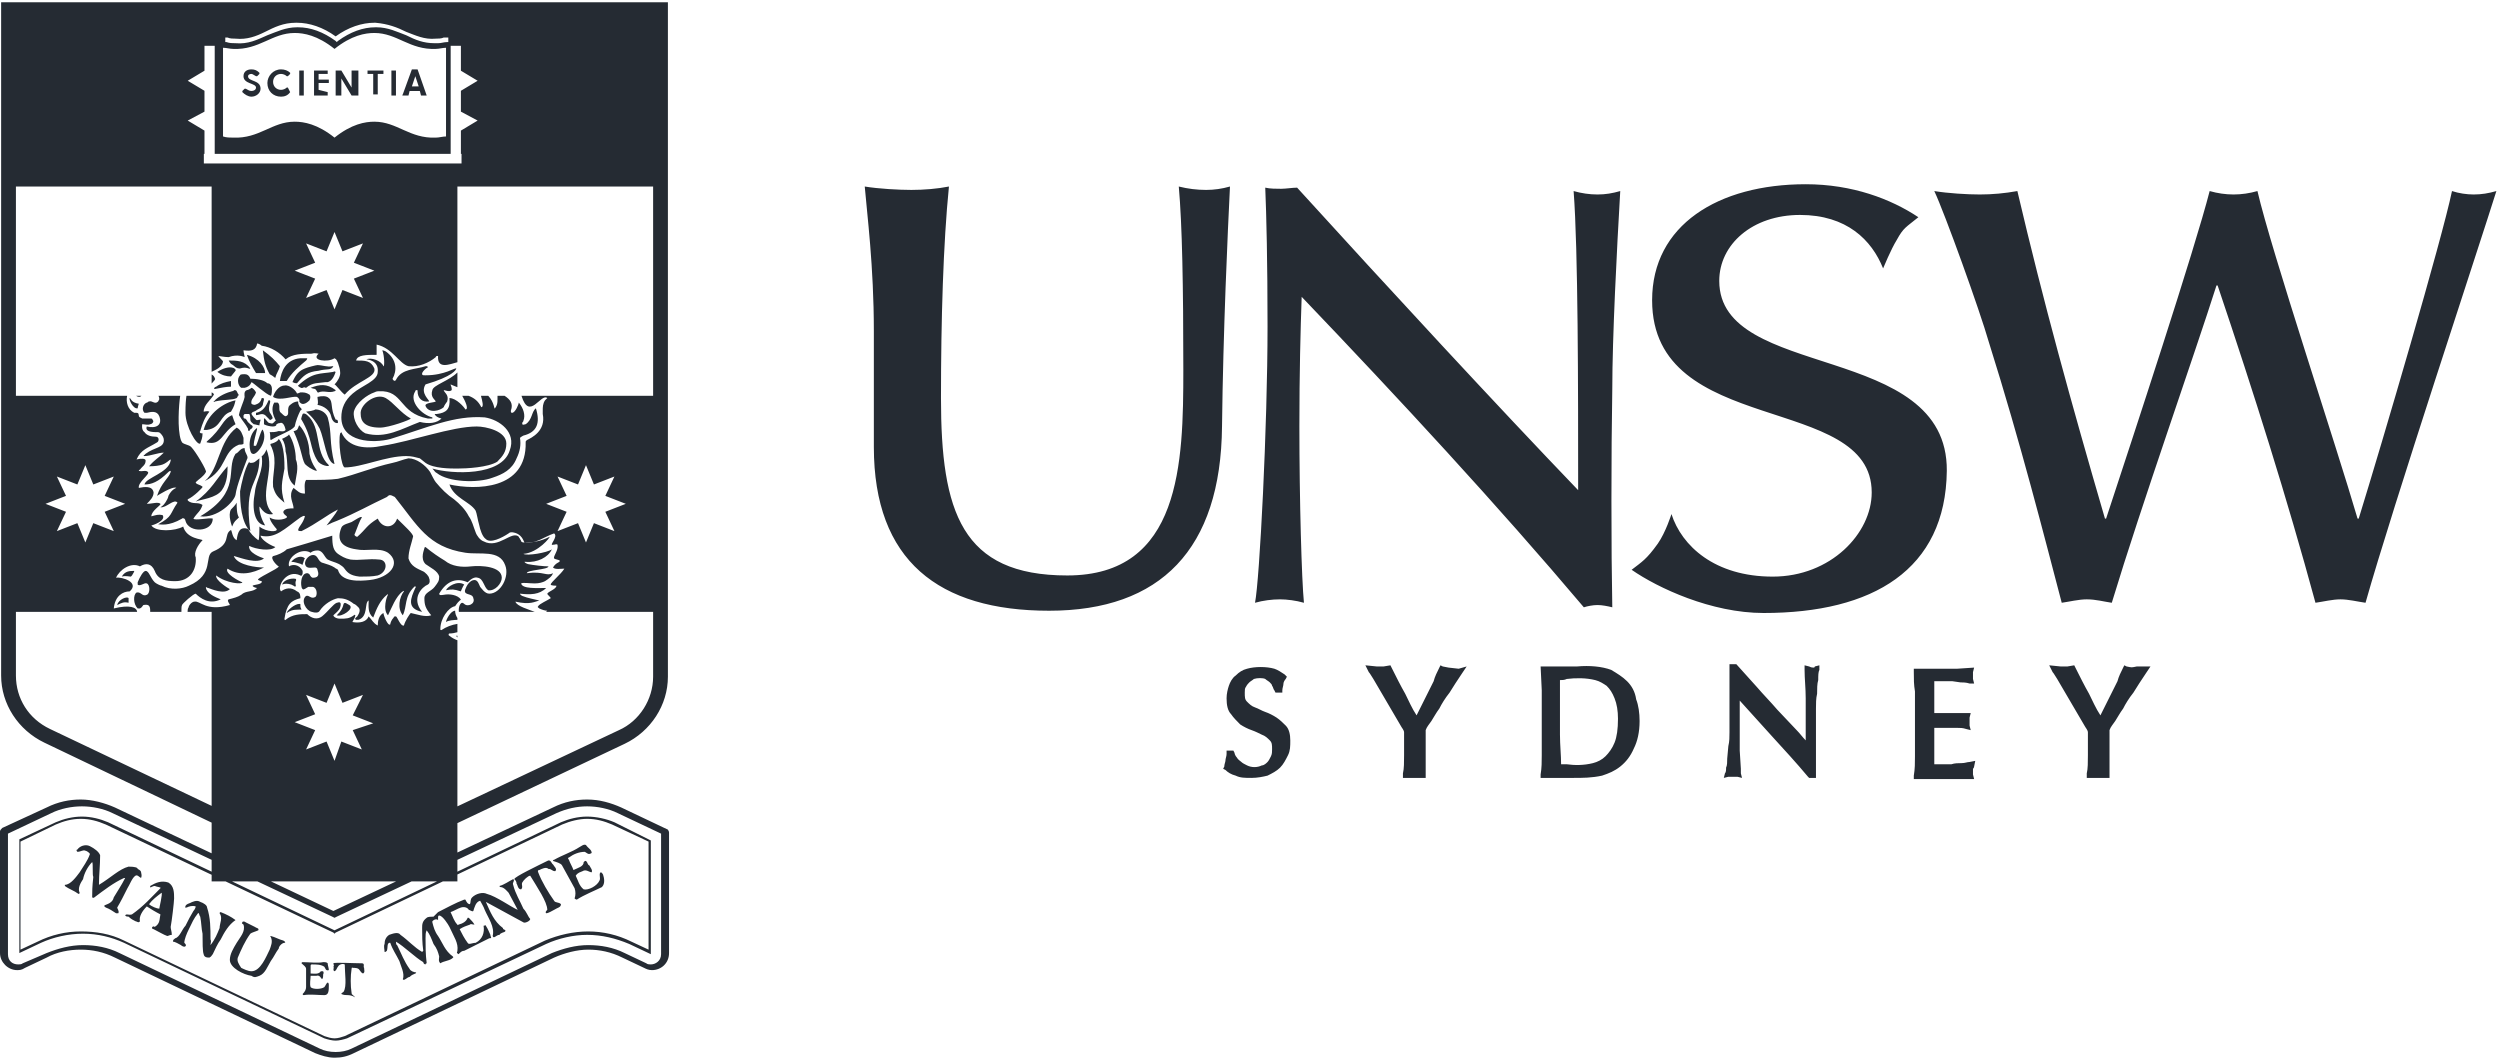 <?xml version="1.0" encoding="UTF-8"?>
<svg width="130px" height="55px" viewBox="0 0 130 55" version="1.1" xmlns="http://www.w3.org/2000/svg" xmlns:xlink="http://www.w3.org/1999/xlink">
	<g stroke="none" stroke-width="1" fill="none" fill-rule="evenodd">
		<g class="brand-logo-fill" transform="translate(-885, -1930)" fill="#252B33">
			<g transform="translate(382, 1400)">
				<g transform="translate(503, 530.118)">
					<path d="M23.785,45.209 L29.169,42.64 C29.583,42.462 30.057,42.344 30.53,42.344 C31.003,42.344 31.536,42.462 31.95,42.64 L33.843,43.586 L33.843,49.5 L32.719,48.968 C32.009,48.672 31.299,48.495 30.53,48.495 C29.82,48.495 29.051,48.672 28.4,48.968 L18.046,53.876 C17.868,53.935 17.632,53.995 17.454,53.995 C17.277,53.995 17.04,53.935 16.863,53.876 L6.449,48.909 C5.798,48.613 5.088,48.435 4.319,48.435 C3.55,48.435 2.781,48.613 2.13,48.909 L1.006,49.441 L1.006,43.527 L2.899,42.64 C3.313,42.462 3.787,42.344 4.26,42.344 C4.733,42.344 5.207,42.462 5.621,42.64 L11.005,45.209 L11.005,44.593 L5.857,42.167 C5.384,41.93 4.793,41.812 4.26,41.812 C3.728,41.812 3.136,41.93 2.663,42.167 L0.414,43.231 L0.414,49.5 C0.414,49.855 0.651,50.032 0.947,50.032 C1.006,50.032 1.124,50.032 1.183,49.973 L2.426,49.441 C3.018,49.204 3.668,49.027 4.319,49.027 C4.97,49.027 5.621,49.145 6.213,49.441 L16.626,54.409 C16.863,54.527 17.158,54.586 17.454,54.586 C17.75,54.586 18.046,54.527 18.282,54.409 L28.696,49.441 C29.288,49.204 29.938,49.027 30.589,49.027 C31.24,49.027 31.891,49.145 32.483,49.441 L33.607,49.973 C33.666,50.032 33.784,50.032 33.843,50.032 C34.08,50.032 34.376,49.855 34.376,49.5 L34.376,43.231 L32.127,42.167 C31.654,41.93 31.062,41.812 30.53,41.812 C29.997,41.812 29.465,41.93 28.933,42.167 L23.785,44.593 L23.785,45.209 Z M23.785,45.355 L23.785,45.715 L23.031,45.715 L17.454,48.376 L17.395,48.435 L17.336,48.376 L11.731,45.715 L11.005,45.715 L11.005,45.371 L5.503,42.758 C5.088,42.581 4.674,42.462 4.201,42.462 C3.728,42.462 3.313,42.581 2.899,42.758 L1.065,43.645 L1.065,49.263 L1.952,48.849 C2.663,48.495 3.432,48.317 4.201,48.317 C4.97,48.317 5.739,48.435 6.449,48.79 L16.863,53.758 C17.04,53.817 17.218,53.876 17.395,53.876 C17.573,53.876 17.75,53.817 17.927,53.758 L28.341,48.79 C29.051,48.495 29.82,48.317 30.589,48.317 C31.358,48.317 32.127,48.495 32.837,48.849 L33.725,49.263 L33.725,43.645 L31.832,42.758 C31.418,42.581 31.003,42.462 30.53,42.462 C30.116,42.462 29.642,42.581 29.228,42.758 L23.785,45.355 Z M22.724,45.715 L21.403,45.715 L17.513,47.548 L17.395,47.608 L17.277,47.548 L13.387,45.715 L12.066,45.715 L17.395,48.258 L22.724,45.715 Z M23.785,44.213 L28.755,41.871 C29.347,41.575 29.938,41.457 30.53,41.457 C31.181,41.457 31.773,41.634 32.305,41.871 L34.672,42.995 C34.731,42.995 34.79,43.113 34.79,43.172 L34.79,49.441 C34.79,49.973 34.376,50.328 33.903,50.328 C33.725,50.328 33.607,50.269 33.488,50.21 L32.364,49.677 C31.773,49.382 31.181,49.263 30.589,49.263 C29.997,49.263 29.347,49.441 28.814,49.677 L18.401,54.645 C18.046,54.823 17.75,54.882 17.395,54.882 C17.04,54.882 16.685,54.763 16.389,54.645 L5.976,49.677 C5.384,49.382 4.793,49.263 4.201,49.263 C3.609,49.263 2.958,49.382 2.426,49.677 L1.302,50.21 C1.124,50.328 1.006,50.328 0.887,50.328 C0.414,50.328 -2.06057393e-13,49.914 -2.06057393e-13,49.441 L-2.06057393e-13,43.113 C-2.06057393e-13,43.054 0.059,42.995 0.118,42.935 L2.426,41.871 C3.018,41.575 3.609,41.457 4.201,41.457 C4.793,41.457 5.443,41.634 5.976,41.871 L11.005,44.254 L11.005,42.659 L2.308,38.5 C0.947,37.849 0.059,36.489 0.059,35.011 L0.059,-7.78044296e-13 L34.731,-7.78044296e-13 L34.731,35.07 C34.731,36.548 33.843,37.909 32.483,38.559 L23.785,42.684 L23.785,44.213 Z M20.598,45.715 L17.395,45.715 L14.09,45.715 L17.336,47.253 L20.598,45.715 Z M6.611,20.462 C6.542,20.778 6.634,21.176 6.982,21.349 C6.982,21.349 7.1,21.349 7.1,21.349 C7.277,21.349 7.159,21.527 7.277,21.586 C7.277,21.586 7.396,21.645 7.396,21.645 C7.514,21.645 7.692,21.645 7.81,21.645 C7.869,21.645 7.928,21.645 7.928,21.704 C7.987,21.763 7.987,21.823 7.928,21.882 C7.928,21.882 7.869,21.941 7.81,21.941 C7.692,22 7.514,21.941 7.396,21.941 C7.396,21.941 7.337,22.237 7.514,22.355 C7.633,22.532 7.869,22.591 8.106,22.591 C8.283,22.591 8.283,22.828 8.165,22.887 C7.692,23.183 7.337,23.242 7.1,23.774 C7.337,23.715 7.573,23.715 7.573,23.833 C7.573,24.07 7.396,24.129 7.277,24.306 C7.277,24.306 7.218,24.306 7.218,24.366 C7.396,24.425 7.573,24.306 7.692,24.425 C7.81,24.543 7.159,24.957 7.218,25.253 C7.514,25.194 7.928,25.134 7.987,25.489 C7.987,25.726 7.81,25.903 7.633,26.081 C7.928,26.081 8.224,25.962 8.342,26.081 C8.402,26.14 7.869,26.435 7.869,26.731 C8.106,26.672 8.224,26.613 8.461,26.672 C8.638,26.968 7.928,27.204 7.869,27.204 C8.106,27.559 9.112,27.5 9.526,27.263 C9.703,27.914 10.532,27.914 10.532,27.973 C10.295,28.21 10.058,28.624 10.177,28.86 C10.236,29.511 9.881,30.102 9.112,30.102 C8.638,30.102 8.224,30.043 8.047,29.57 C7.869,29.156 7.573,29.156 7.277,29.333 C6.804,29.097 6.213,29.511 6.035,29.925 C6.331,29.866 7.277,30.161 6.745,30.634 C6.39,30.634 5.976,30.871 5.917,31.522 C6.745,31.315 7.115,31.462 7.13,31.699 L0.828,31.699 L0.828,35.011 C0.828,36.194 1.479,37.258 2.603,37.79 L11.005,41.788 L11.005,31.699 L9.754,31.699 C9.76,31.659 9.762,31.619 9.762,31.581 C9.762,31.522 9.822,31.462 9.822,31.403 C9.881,31.285 9.999,31.167 10.117,31.167 C10.413,31.108 10.709,31.699 11.952,31.344 C11.952,31.285 11.774,31.108 11.893,31.048 C12.129,30.989 12.366,30.93 12.543,30.812 C12.78,30.575 13.135,30.694 13.372,30.457 C13.312,30.457 13.135,30.398 13.135,30.339 C13.194,30.28 13.668,30.28 13.608,30.102 C13.608,30.102 13.549,30.102 13.431,30.043 C13.253,29.984 14.496,29.452 14.496,29.333 C14.437,29.333 14.023,28.919 14.2,28.801 C14.437,28.742 14.732,28.624 14.91,28.446 C15.147,28.387 16.685,27.914 17.277,27.737 C17.277,28.269 17.336,28.505 17.573,28.683 C17.75,28.801 17.927,28.919 18.223,28.978 C18.697,29.038 19.17,28.919 19.703,28.978 C20.176,28.978 20.176,29.629 19.643,29.806 C19.348,29.866 19.052,29.866 18.697,29.866 C18.164,29.806 18.046,29.629 17.868,29.392 C17.809,29.333 17.809,29.333 17.632,29.215 C17.395,29.097 17.277,29.097 17.04,28.978 C16.863,28.86 16.803,28.505 16.508,28.505 C16.33,28.505 16.212,28.565 16.152,28.624 C15.679,28.328 14.91,28.86 15.028,29.333 C15.206,29.215 15.561,29.215 15.738,29.57 C15.738,29.57 15.738,29.629 15.738,29.688 C15.738,29.747 15.679,29.866 15.62,29.806 C14.91,29.452 14.377,30.398 14.614,30.634 C14.851,30.457 15.147,30.398 15.443,30.634 C15.62,30.694 15.62,30.871 15.62,30.989 C15.147,31.108 14.91,31.285 14.792,32.054 C14.792,32.172 14.851,32.113 14.851,32.113 C15.206,31.817 15.62,31.817 15.975,31.817 C16.212,32.054 16.508,32.113 16.744,31.935 C17.04,31.699 17.336,31.285 17.513,31.226 C17.573,31.226 17.632,31.167 17.691,31.226 C17.75,31.285 17.691,31.462 17.691,31.462 C17.632,31.64 17.454,31.758 17.336,31.876 C17.336,31.935 17.454,32.054 17.691,32.054 C17.987,32.054 18.164,32.054 18.401,31.876 C18.46,31.817 18.46,31.876 18.46,31.876 C18.46,31.876 18.519,31.876 18.46,31.935 C18.46,32.054 18.282,32.231 18.342,32.231 C18.697,32.29 19.052,32.231 19.17,31.935 C19.348,32.113 19.407,32.29 19.643,32.409 C19.643,32.172 19.703,31.876 19.939,31.758 C19.939,31.876 20.176,32.468 20.294,32.349 C20.294,32.29 20.353,32.113 20.472,31.995 C20.472,31.935 20.531,31.935 20.59,31.935 C20.649,31.935 20.827,32.468 21.004,32.409 C21.063,32.172 21.3,31.817 21.359,31.758 C21.655,31.817 22.128,31.995 22.424,31.876 C22.128,31.522 22.069,31.344 22.069,30.989 C22.069,30.694 22.424,30.634 22.602,30.398 C22.779,30.161 22.838,30.102 22.838,29.866 C22.779,29.57 22.365,29.392 22.128,29.215 C21.832,28.919 22.069,28.446 22.069,28.387 C22.069,28.328 22.128,28.328 22.128,28.328 C22.483,28.624 22.838,28.86 23.134,29.038 C23.489,29.333 24.022,29.392 24.495,29.333 C25.027,29.274 26.093,29.333 26.093,29.925 C26.093,30.22 25.738,30.634 25.383,30.575 C25.146,30.398 25.146,29.984 24.85,29.925 C24.672,29.866 24.495,29.984 24.317,30.161 C23.785,29.925 23.253,30.043 22.838,30.753 C22.838,30.871 23.016,30.812 23.075,30.812 C23.371,30.753 23.785,30.812 23.962,31.048 C23.962,31.108 23.903,31.048 23.667,31.403 C23.312,31.462 22.898,32.054 22.898,32.586 C22.898,32.645 22.898,32.645 22.957,32.645 C23.204,32.48 23.48,32.373 23.785,32.323 L23.785,32.757 C23.647,32.797 23.509,32.823 23.371,32.823 C23.312,32.823 23.312,32.941 23.371,32.941 C23.488,33.044 23.632,33.121 23.785,33.175 L23.785,41.813 L32.187,37.849 C33.252,37.376 33.962,36.253 33.962,35.07 L33.962,31.699 L28.391,31.699 C28.414,31.68 28.436,31.66 28.459,31.64 C28.341,31.64 28.163,31.581 28.045,31.522 C27.986,31.462 27.927,31.462 27.986,31.403 C28.045,31.285 28.459,31.108 28.637,30.989 C28.637,30.93 28.459,30.812 28.459,30.753 C28.518,30.634 28.933,30.516 28.933,30.339 C28.933,30.339 28.637,30.339 28.637,30.28 C28.637,30.161 29.169,29.747 29.347,29.452 C29.169,29.452 28.873,29.511 28.755,29.392 C28.933,29.097 29.11,29.156 29.11,29.038 C29.051,28.978 28.873,28.978 28.814,28.919 C28.755,28.801 29.051,28.505 28.992,28.21 C28.933,28.151 28.873,28.21 28.755,28.21 C28.518,28.269 29.051,27.796 28.814,27.618 C28.282,27.796 27.927,28.151 27.276,28.091 C27.217,28.032 27.157,27.618 26.625,27.559 C26.566,27.559 26.507,27.559 26.448,27.618 C26.093,27.855 25.501,28.151 25.264,27.914 C25.087,27.796 24.968,27.441 24.909,27.145 C24.85,26.968 24.791,26.554 24.732,26.435 C24.436,25.962 23.608,25.785 23.371,25.075 C24.732,25.371 27.394,25.371 27.335,22.887 C27.335,22.828 27.335,22.828 27.394,22.769 C27.631,22.651 28.4,22.296 28.223,21.409 C28.223,21.409 28.223,21.29 28.223,21.231 C28.223,21.054 28.223,20.876 28.341,20.699 C28.4,20.64 28.459,20.581 28.459,20.581 C28.126,20.303 27.531,21.799 27.117,20.462 L33.962,20.462 L33.962,9.581 L0.828,9.581 L0.828,20.462 L6.611,20.462 Z M7.071,20.462 C7.174,20.523 7.28,20.546 7.356,20.462 L7.071,20.462 Z M8.239,20.462 L9.37,20.462 C9.3,20.932 9.211,22.178 9.408,22.769 C9.467,22.887 9.467,22.887 9.467,22.887 C9.585,23.005 9.822,23.005 9.94,23.124 C10.177,23.36 10.768,24.366 10.709,24.425 C10.591,24.661 10.354,24.78 10.177,24.957 C10.177,25.075 10.413,25.075 10.532,25.194 C10.591,25.194 10.058,25.726 9.762,25.844 C9.762,25.844 9.762,25.844 9.762,25.903 C9.999,26.14 10.295,25.962 10.532,26.14 C10.413,26.495 10.295,26.495 10.058,26.849 C10.117,26.968 10.887,26.79 11.064,26.849 C11.064,27.559 9.822,27.618 9.644,26.968 C9.644,26.968 9.644,26.909 9.585,26.849 C9.526,26.849 9.526,26.79 9.467,26.849 C8.757,27.263 8.342,27.145 8.224,27.145 C8.993,26.731 8.816,26.613 9.23,26.022 C9.053,25.785 8.638,26.317 8.342,26.258 C8.461,26.199 8.579,26.081 8.697,25.844 C8.697,25.844 8.757,25.726 8.757,25.667 C8.934,25.312 9.171,25.253 9.171,25.253 C8.993,25.134 8.165,25.667 8.165,25.667 C8.402,24.957 8.757,24.78 8.875,24.425 C8.875,24.425 8.875,24.366 8.875,24.366 C8.875,24.366 8.816,24.366 8.757,24.425 C8.224,24.957 7.869,25.075 7.514,25.075 C7.573,24.72 8.757,24.484 8.875,23.833 C8.875,23.833 8.875,23.774 8.875,23.774 C8.816,23.774 8.638,24.011 8.342,24.07 C8.106,24.129 7.81,24.129 7.751,24.129 C8.047,23.774 8.224,23.715 8.52,23.419 C8.224,23.419 7.81,23.597 7.514,23.597 C7.455,23.597 7.455,23.538 7.514,23.538 C7.514,23.538 7.573,23.478 7.573,23.478 C8.047,23.124 8.52,23.183 8.52,22.769 C8.52,22.651 8.461,22.532 8.342,22.414 C8.342,22.414 8.283,22.355 8.224,22.355 C7.987,22.355 7.514,22.355 7.633,22.059 C8.106,22.177 8.461,22 8.283,21.527 C8.165,21.231 7.869,21.29 7.633,21.349 C7.514,21.349 7.514,21.349 7.514,21.349 C7.337,21.172 7.455,20.876 7.633,20.817 C7.692,20.817 7.692,20.758 7.751,20.758 C7.928,20.699 8.047,20.935 8.224,20.758 C8.224,20.758 8.283,20.64 8.283,20.64 C8.283,20.562 8.267,20.505 8.239,20.462 Z M9.696,20.462 L11.005,20.462 L11.005,20.285 C11.075,20.317 11.123,20.355 11.123,20.403 C10.946,20.699 10.591,20.935 10.591,21.29 C10.65,21.29 10.768,21.231 10.887,21.29 C10.65,21.586 10.532,21.882 10.413,22.296 C10.354,22.355 10.413,22.414 10.473,22.414 C10.532,22.414 10.532,22.414 10.532,22.414 C10.532,22.651 10.473,22.769 10.413,22.946 C10.236,23.065 9.644,22.059 9.644,21.349 C9.644,20.938 9.665,20.658 9.696,20.462 Z M11.005,19.826 L11.005,19.354 C11.096,19.41 11.139,19.445 11.182,19.575 C11.209,19.601 11.119,19.709 11.005,19.826 Z M11.005,19.215 L11.005,9.581 L23.785,9.581 L23.785,18.717 C23.379,18.822 22.731,19.109 22.779,18.392 C22.72,18.392 22.661,18.392 22.661,18.452 C22.306,18.747 21.773,18.984 21.241,18.925 C20.767,18.806 20.413,17.978 19.584,17.801 L19.584,18.333 C19.052,18.333 18.578,18.333 18.519,18.629 C18.992,18.629 19.288,18.629 19.466,19.043 C19.584,19.516 18.519,19.694 17.927,20.403 C17.75,20.285 17.454,19.871 17.395,19.871 C17.573,19.694 17.691,19.457 17.691,19.28 C17.691,19.102 17.632,18.925 17.573,18.747 C17.513,18.629 17.513,18.57 17.395,18.511 C17.04,18.747 16.152,18.629 16.567,18.274 C16.508,18.274 16.389,18.215 16.212,18.274 C15.738,18.274 15.206,18.274 14.851,18.57 C14.555,18.215 14.082,17.919 13.608,17.86 C13.549,17.801 13.431,17.742 13.372,17.742 C13.312,18.097 13.076,18.156 12.662,18.097 C12.662,18.215 12.721,18.392 12.721,18.452 C12.721,18.452 12.366,18.274 11.893,18.452 C11.656,18.452 11.419,18.392 11.36,18.392 C11.36,18.452 11.597,18.629 11.597,18.688 C11.548,18.98 11.219,19.112 11.005,19.215 Z M23.785,19.25 L23.785,20.017 C23.658,19.971 23.544,19.916 23.43,19.871 C23.43,19.93 23.489,19.989 23.489,20.108 C23.489,20.167 23.489,20.167 23.489,20.167 C23.371,20.285 23.134,20.167 23.075,20.167 C23.075,20.285 23.371,20.403 23.253,20.758 C23.075,20.995 23.075,21.054 23.075,21.054 C22.898,21.231 22.306,21.409 22.128,20.995 C22.069,20.817 22.602,20.817 22.661,20.758 C22.602,20.64 22.365,20.522 22.483,20.167 C22.527,19.907 23.364,19.679 23.785,19.25 Z M24.035,20.462 L24.363,20.462 C24.641,20.568 24.863,20.725 25.027,21.054 C25.168,21.054 25.079,20.721 25.009,20.462 L25.388,20.462 C25.716,20.811 25.692,21.203 25.738,21.113 C25.918,20.887 25.858,20.662 25.871,20.462 L26.236,20.462 C26.53,20.652 26.7,20.874 26.566,21.231 C26.566,21.29 26.566,21.29 26.566,21.29 C26.566,21.349 26.625,21.349 26.625,21.349 C26.802,21.349 26.98,20.876 26.98,20.817 C27.217,21.113 27.335,21.468 27.217,21.763 C27.217,21.823 27.157,21.823 27.157,21.882 C27.157,21.882 27.157,21.941 27.157,21.941 C27.217,22 27.276,21.941 27.335,21.941 C27.69,21.704 27.631,21.29 27.867,21.113 C28.104,21.882 27.927,22.355 27.217,22.532 C27.098,22.591 27.039,22.651 27.039,22.651 C27.098,23.005 27.039,23.36 26.862,23.715 C26.625,24.306 26.152,24.543 25.619,24.72 C24.85,25.016 23.312,24.957 22.72,24.484 C22.602,24.425 22.602,24.366 22.483,24.247 C23.489,24.543 26.093,24.661 26.507,23.301 C26.862,22.355 25.974,21.704 25.205,21.586 C23.608,21.468 22.247,22.118 20.294,22.71 C19.407,22.946 17.75,22.887 17.75,21.586 C17.75,21.113 17.927,20.699 18.342,20.344 C18.815,19.93 19.643,19.694 19.643,19.22 C19.703,18.629 19.111,18.57 19.052,18.57 C19.288,18.452 19.821,18.629 19.939,18.925 C19.998,18.984 19.998,18.392 19.88,18.097 C19.88,18.097 19.939,18.097 20.058,18.156 C20.649,18.57 20.649,19.161 20.413,19.575 C20.413,19.634 20.531,19.753 20.59,19.634 C20.886,19.043 21.596,19.102 22.128,18.925 C22.128,18.925 22.188,18.925 22.188,18.925 C22.247,18.925 22.247,18.984 22.247,18.984 C22.128,19.043 22.01,19.161 21.951,19.28 C21.951,19.28 21.951,19.28 21.951,19.339 C21.951,19.398 22.01,19.398 22.128,19.398 C23.134,19.398 23.667,18.984 23.726,19.043 C23.726,19.102 23.548,19.457 22.128,19.871 C21.832,20.344 22.365,20.699 22.306,20.758 C21.951,20.817 21.714,20.581 21.714,20.226 C21.714,20.167 21.714,20.167 21.655,20.167 C21.655,20.167 21.596,20.167 21.596,20.226 C21.241,20.758 21.951,21.468 22.483,21.586 C22.483,21.586 22.483,21.586 22.483,21.645 C22.483,21.645 22.365,21.645 22.247,21.645 C20.708,21.349 21.004,20.167 19.703,20.226 C19.643,20.226 19.584,20.226 19.466,20.285 C19.111,20.403 18.519,20.817 18.401,21.29 C18.342,21.704 18.637,22.237 18.992,22.414 C20.058,22.71 20.886,22.177 21.832,21.823 C22.306,21.941 22.72,21.882 22.957,21.645 C22.957,21.645 22.661,21.586 22.602,21.409 C22.602,21.409 22.72,21.409 22.72,21.409 C23.193,21.349 23.43,21.172 23.371,20.581 C23.726,20.581 24.14,21.054 24.199,21.172 C24.398,21.172 24.18,20.715 24.035,20.462 Z M27.808,31.699 C27.512,31.581 26.862,31.403 26.802,31.167 C27.572,31.344 27.808,31.167 28.045,31.108 C27.808,31.048 27.453,30.989 27.157,30.871 C27.039,30.812 27.039,30.753 27.039,30.753 C27.572,30.812 28.045,30.812 28.4,30.457 C27.927,30.457 27.157,30.516 27.098,30.22 C27.217,30.161 27.512,30.22 27.808,30.22 C28.045,30.22 28.223,30.161 28.341,30.102 C28.518,29.984 28.696,29.866 28.755,29.688 C28.4,29.866 28.282,29.57 27.394,29.688 C27.394,29.511 28.518,29.511 28.518,29.333 C28.282,29.333 27.749,29.274 27.453,29.215 C27.276,29.156 27.276,29.097 27.276,29.097 L27.335,29.097 C27.927,29.156 28.518,28.86 28.696,28.446 C28.459,28.624 27.394,28.801 27.217,28.683 C27.986,28.624 28.637,27.796 28.578,27.796 C28.104,28.032 27.749,28.091 27.217,28.091 C27.217,28.091 27.157,28.091 27.098,28.032 C27.098,27.973 27.039,27.914 27.039,27.914 C27.039,27.855 26.98,27.855 26.98,27.796 C26.625,27.441 25.915,28.446 25.146,28.032 C24.968,27.973 24.791,27.737 24.732,27.559 C24.613,27.263 24.554,26.968 24.377,26.731 C24.199,26.376 23.903,26.081 23.608,25.844 C23.253,25.608 22.957,25.312 22.661,24.957 C22.602,24.898 22.424,24.543 22.365,24.425 C22.128,24.07 21.655,23.715 21.241,23.715 C20.945,23.774 20.708,23.892 20.413,23.952 C19.348,24.188 18.578,24.543 17.573,24.78 C17.158,24.839 16.626,24.839 15.916,24.839 C15.797,25.016 15.857,25.312 15.857,25.548 C15.561,25.548 15.502,25.43 15.265,25.253 C14.969,25.667 15.265,26.022 15.265,26.317 C15.088,26.317 14.792,26.317 14.732,26.495 C14.732,26.613 14.851,26.672 14.91,26.731 C15.028,26.849 14.377,27.027 14.023,26.79 C14.023,26.968 14.318,27.323 14.377,27.382 C14.496,27.559 13.845,27.559 13.49,27.263 C13.49,27.441 13.49,27.973 13.431,27.973 C13.194,27.796 13.017,27.618 12.898,27.382 C12.484,27.263 12.366,27.5 12.307,27.973 C12.07,27.855 12.07,27.5 12.011,27.441 C11.597,27.677 12.07,28.151 11.064,28.565 C10.591,28.801 11.182,29.747 9.822,30.339 C9.467,30.516 8.875,30.575 8.402,30.339 C8.342,30.339 8.106,30.22 8.047,30.161 C7.81,29.925 7.751,29.57 7.573,29.57 C7.455,29.57 7.277,29.866 7.159,30.161 C7.159,30.22 7.159,30.28 7.159,30.28 C7.277,30.398 7.514,30.161 7.633,30.22 C7.81,30.28 7.81,30.753 7.633,30.812 C7.396,30.93 7.337,30.634 7.1,30.694 C6.923,30.812 6.923,31.285 7.159,31.522 C7.218,31.522 7.218,31.522 7.277,31.522 C7.396,31.462 7.396,31.403 7.455,31.344 C7.751,31.285 7.81,31.403 7.81,31.64 C7.81,31.661 7.81,31.681 7.809,31.699 L9.434,31.699 C9.443,31.549 9.423,31.431 9.467,31.344 C9.467,31.285 10.058,30.753 10.177,30.753 C10.413,30.989 10.887,31.344 11.478,31.048 C11.182,30.93 10.768,30.753 10.709,30.457 C10.709,30.398 10.709,30.398 10.709,30.398 C10.709,30.398 10.768,30.457 10.828,30.457 C11.005,30.516 11.656,30.812 11.952,30.516 C11.833,30.457 11.182,30.043 11.242,29.806 C11.774,30.22 12.602,30.28 12.602,30.161 C12.425,30.102 11.656,29.688 11.833,29.452 C12.484,29.866 13.135,29.688 13.727,29.392 C13.312,29.392 12.425,29.274 12.188,28.86 C12.188,28.86 12.129,28.801 12.188,28.801 C12.602,28.919 13.372,29.215 13.727,28.919 C13.549,28.86 12.898,28.624 12.957,28.269 C13.312,28.446 14.082,28.565 14.318,28.328 C13.845,28.151 13.549,27.855 13.549,27.737 C14.318,27.914 14.792,27.382 15.62,26.79 C15.738,26.731 15.797,26.672 15.857,26.731 C15.738,27.145 15.561,27.204 15.502,27.441 C15.502,27.5 15.62,27.5 15.679,27.5 C16.508,27.086 16.981,26.672 17.573,26.376 C17.454,26.613 17.158,26.968 16.981,27.204 C17.218,27.086 17.336,27.027 17.513,26.968 C18.519,26.554 19.229,26.14 20.117,25.726 C20.235,25.608 20.294,25.608 20.413,25.667 C20.413,25.667 20.531,25.726 20.531,25.726 C21.714,27.204 22.247,28.328 24.199,28.624 C24.968,28.742 25.974,28.446 26.27,29.274 C26.507,29.866 26.033,30.753 25.442,30.753 C25.205,30.753 25.027,30.457 24.968,30.398 C24.909,30.28 24.85,30.043 24.672,30.043 C24.436,30.043 24.258,30.339 24.199,30.516 C24.081,30.812 24.436,30.753 24.554,30.871 C24.554,30.871 24.613,30.93 24.613,30.989 C24.732,31.285 24.317,31.462 24.14,31.285 C24.14,31.285 24.081,31.226 24.022,31.226 C23.901,31.266 23.835,31.499 23.861,31.699 L27.808,31.699 Z M23.785,32.02 L23.785,32.114 C23.643,32.118 23.287,32.137 23.193,32.231 C23.193,32.113 23.43,31.64 23.667,31.64 C23.667,31.785 23.706,31.89 23.785,32.02 Z M23.785,32.941 L23.785,33.032 C23.755,33.006 23.735,32.976 23.726,32.941 C23.746,32.941 23.765,32.941 23.785,32.941 Z M22.661,2.425 C21.3,2.484 20.649,1.597 19.466,1.597 C18.992,1.597 18.282,1.715 17.395,2.425 C16.508,1.715 15.797,1.597 15.324,1.597 C14.141,1.597 13.49,2.484 12.129,2.425 C11.952,2.425 11.774,2.366 11.597,2.366 L11.597,6.978 C11.774,7.038 11.952,7.038 12.129,7.038 C13.49,7.097 14.141,6.21 15.324,6.21 C15.797,6.21 16.508,6.328 17.395,7.038 C18.282,6.328 18.992,6.21 19.466,6.21 C20.649,6.21 21.3,7.097 22.661,7.038 C22.838,7.038 23.016,6.978 23.193,6.978 L23.193,2.366 C23.016,2.366 22.838,2.425 22.661,2.425 Z M17.6,7.882 L11.165,7.882 L11.165,2.263 L10.633,2.263 L10.633,3.559 L9.762,4.081 L10.633,4.603 L10.633,5.687 L9.762,6.151 L10.633,6.673 L10.633,7.882 L10.6,7.882 L10.6,8.382 L17.6,8.382 L24,8.382 L24,7.882 L23.967,7.882 L23.967,6.673 L24.837,6.151 L23.967,5.687 L23.967,4.603 L24.837,4.081 L23.967,3.559 L23.967,2.263 L23.435,2.263 L23.435,7.882 L17.6,7.882 Z M23.193,1.833 L23.075,1.833 C22.957,1.892 22.779,1.892 22.661,1.892 C22.069,1.952 21.596,1.715 21.122,1.538 C20.649,1.301 20.176,1.124 19.525,1.065 C19.525,1.065 19.466,1.065 19.466,1.065 C18.815,1.065 18.105,1.301 17.454,1.774 C16.803,1.301 16.093,1.065 15.443,1.065 C15.443,1.065 15.383,1.065 15.383,1.065 C14.732,1.065 14.259,1.301 13.786,1.538 C13.312,1.774 12.839,1.952 12.248,1.892 C12.129,1.892 11.952,1.892 11.833,1.833 L11.715,1.833 L11.715,2.07 L11.774,2.07 C11.952,2.129 12.07,2.129 12.248,2.129 C12.898,2.188 13.372,1.952 13.904,1.715 C14.377,1.538 14.851,1.301 15.443,1.301 C15.443,1.301 15.502,1.301 15.502,1.301 C16.152,1.301 16.803,1.538 17.454,2.011 L17.513,2.07 L17.573,2.011 C18.223,1.538 18.874,1.301 19.525,1.301 C19.525,1.301 19.584,1.301 19.584,1.301 C20.176,1.301 20.649,1.538 21.122,1.715 C21.596,1.952 22.01,2.129 22.602,2.129 C22.661,2.129 22.72,2.129 22.779,2.129 C22.957,2.129 23.075,2.07 23.253,2.07 L23.312,2.07 L23.312,1.833 L23.193,1.833 Z M13.549,4.495 C13.549,4.731 13.312,4.909 13.076,4.909 C12.898,4.909 12.721,4.79 12.602,4.672 C12.602,4.672 12.602,4.672 12.602,4.613 L12.721,4.495 C12.721,4.495 12.721,4.495 12.78,4.495 C12.898,4.554 12.957,4.613 13.076,4.613 C13.194,4.613 13.312,4.554 13.312,4.435 C13.312,4.199 12.662,4.258 12.662,3.844 C12.662,3.608 12.839,3.489 13.076,3.489 C13.253,3.489 13.372,3.548 13.49,3.667 C13.49,3.667 13.49,3.667 13.49,3.726 L13.372,3.844 C13.372,3.844 13.372,3.844 13.312,3.844 C13.194,3.785 13.135,3.726 13.076,3.726 C12.957,3.726 12.898,3.785 12.898,3.844 C12.898,4.14 13.549,4.022 13.549,4.495 Z M15.088,4.672 C14.969,4.849 14.792,4.909 14.614,4.909 C14.2,4.909 13.904,4.613 13.904,4.199 C13.904,3.844 14.2,3.489 14.614,3.489 C14.792,3.489 14.969,3.548 15.088,3.667 C15.088,3.667 15.088,3.667 15.088,3.726 L14.969,3.844 C14.969,3.844 14.969,3.844 14.91,3.844 C14.851,3.785 14.732,3.726 14.614,3.726 C14.377,3.726 14.2,3.903 14.2,4.14 C14.2,4.376 14.377,4.554 14.614,4.554 C14.732,4.554 14.851,4.495 14.91,4.435 C14.91,4.435 14.91,4.435 14.969,4.435 L15.088,4.672 Z M15.561,3.548 L15.797,3.548 L15.797,4.849 L15.561,4.849 L15.561,3.548 C15.502,3.548 15.502,3.548 15.561,3.548 Z M17.04,4.672 L17.04,4.849 L16.33,4.849 L16.33,3.548 L17.04,3.548 L17.04,3.726 L16.567,3.726 L16.567,4.022 L17.04,4.022 C17.04,4.022 17.099,4.022 17.099,4.022 L17.099,4.199 C17.099,4.199 17.099,4.199 17.04,4.199 L16.567,4.199 L16.567,4.554 L17.04,4.672 Z M18.637,3.548 L18.637,4.849 L18.342,4.849 C18.342,4.849 18.342,4.849 18.282,4.849 L17.75,3.962 L17.75,4.849 C17.75,4.849 17.75,4.849 17.691,4.849 L17.454,4.849 L17.454,3.548 L17.691,3.548 C17.691,3.548 17.691,3.548 17.75,3.548 L18.282,4.435 L18.282,3.548 L18.637,3.548 Z M19.939,3.548 L19.939,3.726 L19.643,3.726 L19.643,4.79 L19.407,4.79 L19.407,3.726 L19.111,3.726 L19.111,3.548 L19.939,3.548 Z M20.353,3.548 L20.59,3.548 L20.59,4.849 L20.353,4.849 L20.353,3.548 C20.294,3.548 20.353,3.548 20.353,3.548 Z M22.188,4.849 L21.951,4.849 C21.951,4.849 21.951,4.849 21.892,4.849 L21.832,4.613 L21.3,4.613 L21.241,4.849 C21.241,4.849 21.241,4.849 21.182,4.849 L20.945,4.849 C20.945,4.849 20.886,4.849 20.945,4.79 L21.418,3.489 C21.418,3.489 21.418,3.489 21.477,3.489 L21.655,3.489 C21.655,3.489 21.714,3.489 21.714,3.489 L22.188,4.849 Z M21.773,4.376 L21.596,3.844 L21.418,4.376 L21.773,4.376 Z M17.395,15.968 L17.809,14.962 L18.874,15.376 L18.401,14.371 L19.466,13.957 L18.401,13.543 L18.874,12.538 L17.809,12.952 L17.395,11.946 L16.981,12.952 L15.916,12.538 L16.389,13.543 L15.324,13.957 L16.389,14.371 L15.916,15.376 L16.981,14.962 L17.395,15.968 Z M17.395,39.446 L17.75,38.441 L18.815,38.855 L18.342,37.849 L19.407,37.495 L18.342,37.081 L18.874,36.016 L17.809,36.43 L17.395,35.425 L16.981,36.43 L15.916,36.016 L16.389,37.022 L15.324,37.435 L16.389,37.849 L15.916,38.855 L16.981,38.441 L17.395,39.446 Z M30.471,28.091 L30.885,27.086 L31.95,27.5 L31.477,26.495 L32.542,26.081 L31.477,25.667 L31.95,24.661 L30.885,25.075 L30.471,24.07 L30.057,25.075 L28.992,24.661 L29.465,25.667 L28.4,26.081 L29.465,26.495 L28.992,27.5 L30.057,27.086 L30.471,28.091 Z M4.438,28.091 L4.852,27.086 L5.917,27.5 L5.443,26.495 L6.508,26.081 L5.443,25.667 L5.917,24.661 L4.852,25.075 L4.438,24.07 L4.023,25.075 L2.958,24.661 L3.432,25.667 L2.367,26.081 L3.432,26.495 L2.958,27.5 L4.023,27.086 L4.438,28.091 Z M7.159,21.113 C7.159,21.113 7.1,21.172 7.159,21.113 C6.923,21.172 6.686,20.64 6.745,20.581 C6.804,20.581 6.804,20.817 7.218,20.876 C7.218,20.876 7.159,21.054 7.159,21.113 Z M6.686,31.226 C6.686,31.226 6.627,31.226 6.686,31.226 C6.449,31.167 6.331,31.226 6.094,31.344 C6.153,31.048 6.627,30.871 6.686,30.989 L6.686,31.226 Z M15.383,30.339 C15.383,30.398 15.324,30.398 15.265,30.339 C15.265,30.339 15.147,30.28 15.147,30.28 C14.969,30.22 14.792,30.22 14.673,30.28 C14.732,30.043 15.147,29.925 15.383,29.984 C15.443,30.102 15.324,30.043 15.383,30.339 Z M15.561,31.581 C15.206,31.581 15.088,31.64 14.91,31.758 C14.91,31.64 15.324,31.285 15.561,31.285 C15.62,31.285 15.62,31.285 15.62,31.344 C15.62,31.462 15.62,31.462 15.679,31.581 L15.561,31.581 Z M21.359,21.645 C21.359,21.704 20.235,22.118 19.762,22.118 C18.933,22.118 18.756,21.763 18.756,21.409 C18.697,20.935 19.525,20.285 20.058,20.581 C20.472,20.817 20.827,21.349 21.359,21.645 Z M17.691,22.414 L17.75,22.355 C18.105,23.183 19.052,23.242 19.88,23.065 C21.418,22.828 23.489,22.059 24.791,22.059 C25.264,22.059 26.329,22.296 26.329,22.946 C26.329,23.36 26.152,23.597 25.856,23.892 C25.383,24.188 24.258,24.247 23.785,24.247 C23.43,24.247 22.543,24.247 22.128,23.952 C22.069,23.892 21.892,23.774 21.832,23.715 C21.596,23.656 21.418,23.597 21.122,23.597 C20.058,23.597 18.815,24.188 17.927,24.188 C17.75,24.188 17.573,22.828 17.691,22.414 Z M17.573,21.823 C17.573,21.882 17.573,21.882 17.513,21.882 C17.454,21.882 17.277,21.823 17.218,21.527 C17.158,21.231 16.863,20.995 16.508,20.935 C16.567,20.817 16.508,20.64 16.508,20.522 C16.744,20.462 16.981,20.462 17.099,20.581 C17.336,20.758 17.158,21.113 17.454,21.704 C17.513,21.704 17.573,21.704 17.573,21.823 Z M14.792,26.022 C14.437,25.726 14.318,25.608 14.2,25.194 C14.141,24.543 14.437,23.892 14.141,23.183 C14.141,23.124 13.963,22.946 14.141,22.946 C14.318,22.887 14.437,22.828 14.496,22.71 C14.792,23.005 14.792,23.952 14.792,24.247 C14.673,24.957 14.555,25.253 14.792,26.022 Z M13.786,27.204 C13.253,27.145 13.076,26.376 13.253,25.489 C13.312,24.839 13.727,24.366 13.608,23.597 C13.668,23.597 13.845,23.36 13.845,23.242 C14.377,24.366 13.312,25.726 14.2,26.613 C13.668,26.731 13.49,26.081 13.49,26.258 C13.49,26.554 13.608,26.909 13.786,27.204 Z M13.017,27.5 C12.543,27.086 12.484,26.022 12.484,25.43 C12.543,25.075 12.721,24.247 12.957,23.892 C12.957,23.892 12.957,23.952 13.017,23.952 C13.253,23.952 13.253,23.892 13.49,23.715 C13.49,25.134 12.662,24.898 13.017,27.5 Z M12.248,25.608 C12.188,25.962 11.301,26.849 10.413,26.731 C12.602,25.43 11.715,24.306 12.248,23.478 C12.425,23.419 12.484,23.183 12.721,23.183 C12.721,23.478 12.957,23.597 12.839,23.774 C12.662,24.247 12.307,25.134 12.248,25.608 Z M12.425,26.79 C12.248,26.968 12.188,26.968 12.07,27.263 C12.07,27.263 11.833,26.672 12.011,26.376 C12.07,26.317 12.248,26.14 12.307,26.022 C12.307,26.258 12.307,26.613 12.425,26.79 Z M10.177,25.962 C11.005,25.371 11.242,24.78 11.833,24.129 C11.833,24.425 11.833,24.957 11.537,25.371 C11.242,25.785 10.473,25.844 10.177,25.962 Z M14.555,21.882 C14.496,21.882 14.496,21.882 14.377,21.941 C14.377,22.177 13.786,22 13.727,21.941 L13.727,21.645 C13.786,21.586 13.904,21.882 14.023,21.882 C14.2,21.941 14.2,21.882 14.318,21.763 C14.377,21.763 14.318,21.704 14.318,21.704 C14.2,21.468 14.082,21.113 14.259,20.817 C14.318,20.817 14.437,20.817 14.437,20.817 C14.614,20.935 14.437,21.231 14.614,21.349 C14.673,21.409 14.792,21.527 14.851,21.527 C15.088,21.468 14.91,21.231 15.028,20.995 C15.088,20.935 15.265,20.758 15.502,20.758 C15.502,20.817 15.502,20.876 15.561,20.995 C15.561,21.054 15.797,21.172 15.62,21.231 C15.502,21.468 15.383,21.763 15.324,22.059 C15.147,22.296 14.555,22.473 14.082,22.769 C14.023,22.71 14.082,22.532 14.023,22.355 C14.2,22.355 14.318,22.355 14.496,22.296 C14.555,22.296 14.792,22.355 14.851,22.237 C14.792,21.941 14.673,21.823 14.555,21.882 Z M13.312,23.065 C13.431,22.828 13.608,22.118 13.668,22.237 C13.963,22.828 13.312,23.597 13.135,23.478 C12.957,23.478 12.839,22.591 13.312,22.177 C13.312,22.118 13.372,22.177 13.372,22.177 C13.312,22.473 13.194,22.769 13.194,23.065 L13.312,23.065 Z M14.082,21.409 C14.141,21.527 14.259,21.645 14.082,21.704 C14.082,21.704 14.023,21.763 14.023,21.704 L13.786,21.468 C13.608,21.349 13.49,21.468 13.312,21.468 C13.312,21.409 13.312,21.409 13.312,21.349 C13.668,21.29 13.845,20.995 13.963,20.699 L14.023,20.699 C14.141,20.758 13.845,21.113 14.082,21.409 Z M15.443,20.522 C15.206,20.462 14.555,20.758 14.2,20.522 C14.259,20.285 14.496,19.93 14.792,19.93 C15.028,19.871 15.383,20.167 15.443,20.344 C15.443,20.344 15.502,20.344 15.62,20.285 C15.797,20.285 15.916,20.285 16.093,20.403 C16.152,20.462 16.152,20.581 16.093,20.699 C16.034,20.758 15.738,21.054 15.561,20.758 C15.561,20.758 15.62,20.64 15.443,20.522 Z M14.082,20.462 C13.845,20.403 13.135,19.753 13.076,19.753 C13.076,19.753 13.017,19.989 12.721,20.048 C12.662,20.048 12.602,20.048 12.543,20.048 C12.366,19.93 12.307,19.575 12.484,19.398 C12.484,19.339 12.662,19.339 12.721,19.339 C12.839,19.339 12.957,19.398 13.017,19.575 C13.312,19.575 13.727,19.634 13.904,19.812 C14.082,19.812 14.141,19.989 14.141,20.108 C14.141,20.167 14.141,20.403 14.082,20.462 Z M12.721,20.522 C12.721,20.462 12.662,20.226 12.839,20.167 C12.898,20.167 13.017,20.108 13.076,20.048 C13.135,20.048 13.253,20.167 13.312,20.285 C13.253,20.522 13.017,20.64 13.076,20.876 C13.076,20.876 13.135,20.935 13.253,20.935 C13.431,20.876 13.549,20.817 13.608,20.581 L13.668,20.581 C13.668,20.581 13.727,20.581 13.727,20.64 C13.727,20.699 13.668,20.876 13.668,20.935 C13.608,21.113 13.372,21.172 13.312,21.231 C13.253,21.29 13.076,21.29 13.076,21.409 C13.135,21.527 13.253,21.645 13.312,21.704 C13.372,21.763 13.431,21.704 13.549,21.704 C13.549,21.763 13.49,21.882 13.49,22 C13.431,22 13.253,21.941 13.194,21.941 C13.135,21.882 13.017,21.823 13.017,21.704 C13.017,21.645 13.017,21.468 12.957,21.409 L12.721,21.409 C12.662,21.468 12.662,21.468 12.662,21.527 C12.662,21.586 12.662,21.645 12.721,21.645 C12.839,21.645 12.839,21.823 12.957,21.882 C13.017,22 13.253,22 13.076,22.177 C13.017,22.177 13.017,22.237 12.957,22.296 C12.898,22.296 12.898,22.237 12.898,22.177 C12.78,21.941 12.602,21.763 12.425,21.468 C12.484,21.113 12.662,20.817 12.721,20.522 Z M14.673,22.71 C14.614,22.71 14.969,22.591 15.028,22.473 C15.265,22.828 15.383,23.36 15.383,23.774 C15.561,24.188 15.383,24.72 15.324,25.134 C14.792,24.72 15.028,23.952 14.851,23.36 C14.851,23.124 14.792,22.887 14.673,22.71 Z M15.265,22.296 C15.324,22.296 15.324,22.296 15.443,22.237 C15.502,22.177 15.561,21.941 15.561,22 C15.857,22.296 16.093,22.887 16.093,23.478 C16.212,24.129 16.567,24.366 16.448,24.366 C16.212,24.306 15.975,24.129 15.857,24.011 C15.679,23.715 15.679,23.183 15.265,22.296 Z M15.679,21.704 C15.62,21.704 15.738,21.409 15.738,21.409 C15.797,21.349 15.916,21.409 15.975,21.468 C16.744,22.118 16.33,23.36 17.099,24.07 C17.158,24.188 16.626,24.07 16.508,23.833 C16.093,23.183 16.271,22.71 15.679,21.704 Z M16.626,22.177 C16.448,21.823 16.212,21.527 15.916,21.29 C16.389,21.231 16.389,21.172 16.389,21.172 C16.626,21.172 16.922,21.29 17.04,21.586 C17.277,22.414 17.099,22.828 17.395,24.011 C16.981,23.952 16.863,22.71 16.626,22.177 Z M17.454,20.167 C17.454,20.226 17.395,20.226 17.395,20.226 C17.099,20.344 16.863,20.167 16.567,20.285 C16.508,20.344 16.508,20.226 16.389,20.108 C16.33,20.108 16.152,20.048 16.152,20.048 C16.626,19.871 16.981,19.812 17.454,20.167 Z M17.454,19.22 C17.395,19.398 17.277,19.694 17.04,19.753 C17.04,19.753 16.922,19.753 16.922,19.753 C16.567,19.812 16.271,19.753 15.916,20.048 C15.857,20.048 15.857,19.989 15.738,20.048 C15.679,20.108 15.443,19.93 15.502,19.93 C16.271,19.22 16.626,19.339 17.336,19.22 C17.395,19.161 17.395,19.22 17.454,19.22 Z M15.857,19.043 C15.975,18.984 16.448,18.866 16.508,18.866 C16.744,18.866 17.04,18.984 17.277,18.925 C17.336,18.925 17.336,18.925 17.336,18.925 C17.218,19.161 16.981,19.043 16.567,19.161 C15.975,19.22 15.797,19.398 15.443,19.812 C15.265,19.812 15.265,19.753 15.206,19.753 C15.383,19.339 15.561,19.161 15.857,19.043 Z M15.62,18.511 C15.62,18.511 15.738,18.511 15.797,18.511 C15.857,18.511 15.975,18.511 15.975,18.511 C15.975,18.57 15.916,18.629 15.916,18.629 C15.561,18.925 15.147,19.28 14.91,19.694 L14.555,19.694 C14.614,19.22 14.851,18.57 15.62,18.511 Z M14.555,18.925 C14.496,19.161 14.377,19.28 14.318,19.516 C14.318,19.575 14.259,19.457 14.023,19.339 C13.786,18.925 13.727,18.629 13.668,18.097 C14.082,18.392 14.318,18.629 14.555,18.925 Z M13.786,19.28 L13.312,19.28 C13.135,18.984 12.957,18.688 12.839,18.333 C13.49,18.511 13.786,18.984 13.786,19.28 Z M13.017,19.043 C12.957,19.102 12.839,18.925 12.484,19.043 C12.425,19.043 12.307,19.043 12.188,18.925 C12.07,18.806 12.011,18.866 11.893,18.629 C12.307,18.629 12.721,18.629 13.017,19.043 Z M12.248,19.161 C12.188,19.22 12.07,19.398 12.011,19.457 C11.774,19.457 11.537,19.398 11.301,19.22 C11.952,18.806 12.307,19.043 12.248,19.161 Z M11.242,19.989 C11.478,19.812 11.715,19.753 12.011,19.694 L12.011,19.989 C11.774,19.989 11.478,20.048 11.182,20.108 C11.064,20.108 11.182,19.989 11.242,19.989 Z M11.123,20.758 C11.36,20.462 11.833,20.285 12.07,20.226 C12.129,20.226 12.188,20.167 12.188,20.167 C12.307,20.167 12.307,20.226 12.366,20.344 C12.425,20.403 12.425,20.462 12.366,20.462 C12.366,20.522 12.307,20.581 12.307,20.581 C12.07,20.699 11.715,20.64 11.182,20.758 C11.123,20.817 11.064,20.758 11.123,20.758 Z M12.248,20.699 C12.188,20.935 12.188,20.995 12.011,21.29 C11.419,21.468 11.537,22.118 10.768,22.237 C10.709,22.237 10.65,22.237 10.591,22.237 C10.828,21.349 11.656,20.817 12.248,20.699 Z M12.248,21.941 C11.537,22.355 11.537,23.065 10.768,22.887 C10.768,22.887 10.709,22.887 10.768,22.828 C11.597,22.118 11.537,21.704 12.07,21.468 C12.129,21.645 12.188,21.823 12.248,21.941 Z M12.307,22.118 C12.543,22.237 12.602,22.473 12.662,22.651 L12.662,22.946 C12.662,23.005 12.484,23.005 12.425,23.005 C11.537,23.36 11.833,24.306 10.65,24.898 C11.419,24.247 11.36,22.828 12.307,22.118 Z M6.804,29.866 C6.745,29.866 6.508,29.806 6.331,29.866 C6.508,29.57 6.745,29.57 6.982,29.57 C6.982,29.629 6.923,29.688 6.863,29.806 C6.863,29.806 6.804,29.866 6.804,29.866 Z M15.147,29.097 C15.324,28.86 15.679,28.742 15.857,28.919 C15.797,28.978 15.797,29.097 15.738,29.215 C15.738,29.274 15.679,29.274 15.679,29.215 C15.443,29.156 15.324,29.097 15.147,29.097 Z M17.513,31.876 C17.75,31.64 17.809,31.522 17.868,31.285 C17.927,31.167 18.046,31.285 18.164,31.344 C18.46,31.522 17.75,31.995 17.513,31.876 Z M21.951,29.57 C22.128,29.629 22.306,29.866 22.306,29.925 C22.365,30.043 22.365,30.22 22.247,30.28 C21.951,30.398 21.359,30.989 21.951,31.699 C21.122,31.522 21.359,30.989 21.596,30.457 C21.655,30.398 21.596,30.339 21.537,30.398 C21.004,30.93 21.182,31.403 20.945,31.876 C20.649,31.522 20.767,30.93 21.004,30.634 C21.004,30.634 21.004,30.575 20.945,30.634 C20.59,30.871 20.353,31.522 20.176,31.876 C19.88,31.581 20.117,30.871 20.176,30.812 C20.176,30.812 20.176,30.753 20.117,30.812 C19.762,31.108 19.584,31.522 19.407,31.995 C19.111,31.758 19.17,31.403 19.17,31.108 C18.933,31.226 19.17,31.935 18.637,32.113 C18.637,32.113 18.578,32.113 18.519,32.113 C18.401,32.054 18.519,31.995 18.578,31.935 C18.697,31.758 18.756,31.581 18.637,31.462 C18.578,31.403 18.46,31.285 18.401,31.285 C18.105,31.048 17.868,30.989 17.573,30.989 C17.277,31.048 16.863,31.285 16.626,31.64 C16.567,31.758 16.389,31.758 16.212,31.699 C15.916,31.64 15.62,31.108 15.916,30.871 C16.093,30.812 16.152,31.048 16.389,30.93 C16.508,30.871 16.508,30.457 16.271,30.398 C16.212,30.398 16.152,30.398 16.034,30.398 C15.916,30.457 15.797,30.575 15.738,30.516 C15.738,30.516 15.679,30.457 15.679,30.398 C15.62,30.161 15.679,29.688 15.975,29.688 C16.034,29.688 16.093,29.747 16.093,29.747 C16.152,29.866 16.212,29.925 16.271,29.925 C16.626,29.925 16.567,29.688 16.508,29.511 C16.508,29.452 16.448,29.392 16.389,29.392 C16.212,29.392 16.034,29.452 15.916,29.333 C15.738,29.097 16.034,28.742 16.271,28.742 C16.567,28.742 16.508,29.097 16.803,29.156 C16.981,29.215 17.218,29.274 17.395,29.392 C17.454,29.452 17.513,29.452 17.573,29.511 C17.75,30.161 18.697,30.102 19.229,30.043 C20.294,29.925 20.886,29.156 20.176,28.624 C19.703,28.328 19.052,28.565 18.519,28.446 C17.691,28.328 17.513,27.914 17.75,27.323 C17.809,27.145 18.164,27.086 18.282,27.027 C18.401,26.968 18.815,26.672 18.815,26.79 C18.697,26.968 18.578,27.323 18.46,27.618 C18.46,27.618 18.401,27.677 18.46,27.737 C18.519,27.796 18.578,27.796 18.578,27.796 C19.052,27.382 19.052,27.204 19.643,26.849 C19.88,27.382 20.472,27.382 20.649,26.849 C21.004,27.204 21.537,27.677 21.477,27.796 C21.418,28.091 21.241,28.505 21.241,28.919 C21.359,29.333 21.714,29.452 21.951,29.57 Z M23.193,30.575 C23.253,30.398 23.785,30.043 24.14,30.28 C24.081,30.339 23.962,30.634 23.962,30.634 C23.608,30.516 23.489,30.516 23.193,30.575 Z M16.863,51.629 C16.567,51.629 16.093,51.57 15.797,51.629 C15.738,51.629 15.738,51.57 15.738,51.57 C15.857,51.452 15.916,51.333 15.916,51.215 C15.916,50.86 15.916,50.565 15.916,50.269 C15.916,50.151 15.797,50.091 15.679,49.973 C15.679,49.914 15.738,49.914 15.738,49.914 C16.093,49.914 16.508,49.973 16.803,49.914 C16.922,49.914 16.981,49.914 17.04,49.973 C17.04,50.091 17.099,50.21 17.099,50.328 C16.922,50.387 16.922,50.21 16.863,50.151 C16.685,50.032 16.448,50.032 16.212,50.032 C16.152,50.032 16.152,50.091 16.152,50.091 C16.152,50.21 16.152,50.387 16.152,50.505 C16.33,50.505 16.567,50.565 16.685,50.387 C16.744,50.387 16.744,50.387 16.803,50.387 C16.863,50.505 16.803,50.505 16.803,50.565 C16.803,50.683 16.803,50.742 16.744,50.801 C16.685,50.742 16.626,50.565 16.448,50.624 C16.33,50.624 16.271,50.624 16.152,50.624 C16.152,50.801 16.093,51.038 16.152,51.215 C16.271,51.333 16.685,51.333 16.863,51.215 C16.922,51.156 16.981,50.978 17.04,50.978 C17.099,50.978 17.099,51.097 17.099,51.097 C17.099,51.392 17.099,51.629 16.863,51.629 Z M18.105,51.629 C17.987,51.629 17.868,51.629 17.75,51.57 C17.75,51.511 17.809,51.511 17.868,51.452 C18.046,51.156 17.927,50.505 17.927,50.032 C17.809,49.973 17.632,50.032 17.573,50.151 C17.513,50.21 17.513,50.328 17.395,50.387 C17.277,50.328 17.395,50.21 17.336,50.151 C17.395,50.091 17.336,50.032 17.336,49.973 C17.395,49.914 18.401,49.973 18.815,49.973 C18.992,49.973 18.874,50.151 18.933,50.21 C18.933,50.328 18.992,50.446 18.874,50.505 C18.756,50.446 18.756,50.387 18.697,50.328 C18.637,50.21 18.46,50.21 18.342,50.21 C18.282,50.151 18.282,50.269 18.282,50.269 C18.223,50.624 18.223,51.156 18.282,51.511 C18.282,51.629 18.401,51.629 18.46,51.747 C18.401,51.688 18.223,51.629 18.105,51.629 Z M14.792,48.909 C14.673,48.909 14.496,49.086 14.496,49.204 C14.318,49.441 14.259,49.618 14.082,49.855 C13.904,50.151 13.786,50.505 13.49,50.624 C13.312,50.683 13.253,50.742 13.076,50.624 C12.662,50.565 11.952,50.21 11.952,49.796 C11.952,49.5 12.129,49.204 12.307,48.909 C12.484,48.613 12.78,48.317 12.662,47.962 C12.602,47.903 12.543,47.903 12.602,47.844 C12.602,47.785 12.721,47.785 12.78,47.844 C12.898,47.903 13.135,48.022 13.253,48.081 C13.312,48.14 13.49,48.14 13.431,48.258 C13.312,48.317 13.076,48.376 13.017,48.435 C12.721,48.849 12.543,49.263 12.366,49.677 C12.307,49.855 12.425,50.032 12.543,50.21 C12.662,50.269 12.898,50.387 13.076,50.387 C13.549,50.387 13.845,49.618 14.023,49.263 C14.082,49.086 14.2,48.849 14.082,48.613 C14.023,48.554 14.082,48.554 14.082,48.554 C14.318,48.613 14.496,48.731 14.732,48.79 C14.851,48.849 14.851,48.909 14.792,48.909 Z M12.248,47.726 C11.893,47.962 11.656,48.376 11.478,48.731 C11.301,48.968 11.182,49.263 11.064,49.5 C11.005,49.559 11.005,49.618 10.887,49.677 C10.828,49.677 10.709,49.677 10.65,49.618 C10.65,49.618 10.591,49.559 10.591,49.5 C10.532,49.382 10.532,48.849 10.532,48.435 C10.473,48.199 10.473,47.844 10.413,47.548 C10.354,47.489 10.354,47.312 10.295,47.371 C10.058,47.667 9.999,47.844 9.822,48.199 C9.703,48.435 9.585,48.731 9.585,48.909 C9.644,48.968 9.703,49.027 9.644,49.086 C9.585,49.145 9.467,49.086 9.408,49.027 C9.289,48.968 9.112,48.849 8.993,48.849 C8.993,48.731 9.053,48.731 9.112,48.672 C9.348,48.613 9.467,48.199 9.644,48.022 C9.822,47.667 9.881,47.548 10.058,47.253 C10.117,47.194 10.177,47.075 10.177,47.016 C9.999,46.957 9.822,47.016 9.703,47.075 C9.644,47.075 9.585,47.075 9.644,47.016 C9.644,46.957 9.703,46.898 9.881,46.839 C9.999,46.78 10.236,46.661 10.413,46.78 C10.591,46.839 10.768,46.957 10.768,47.075 C10.946,47.608 10.946,48.14 10.946,48.731 C11.005,48.849 10.946,48.909 10.946,49.027 C11.182,48.731 11.301,48.435 11.419,48.14 C11.419,47.903 11.597,47.608 11.419,47.371 C11.419,47.312 11.478,47.312 11.478,47.312 C11.774,47.43 12.011,47.548 12.248,47.726 C12.366,47.726 12.307,47.726 12.248,47.726 Z M8.697,48.554 C8.52,48.495 8.224,48.317 7.987,48.199 C7.928,48.199 7.869,48.14 7.928,48.081 C7.987,48.022 8.047,48.081 8.047,48.081 C8.342,47.903 8.283,47.667 8.342,47.43 C8.106,47.312 7.81,47.134 7.633,47.016 C7.396,47.253 7.218,47.548 7.277,47.785 C7.218,47.903 7.1,47.785 7.041,47.785 C6.923,47.726 6.804,47.667 6.686,47.548 C6.627,47.548 6.567,47.548 6.508,47.489 C6.567,47.371 6.686,47.489 6.863,47.43 C7.455,47.016 7.869,46.543 8.342,46.07 C8.402,46.011 8.165,46.011 8.047,45.952 C7.928,45.952 7.81,46.07 7.81,46.011 L7.81,45.952 C8.106,45.774 8.402,45.656 8.757,45.774 C9.053,45.952 9.053,46.306 9.053,46.602 C9.053,46.78 8.934,47.785 8.875,48.081 C8.875,48.199 8.934,48.317 8.934,48.495 C8.816,48.495 8.757,48.554 8.697,48.554 Z M8.283,47.134 C8.283,47.075 8.461,46.366 8.402,46.306 C8.165,46.484 7.928,46.661 7.751,46.898 C7.869,47.016 8.165,47.134 8.283,47.134 Z M7.337,45.538 C7.218,45.478 7.159,45.36 7.041,45.419 C6.863,45.538 6.745,45.892 6.627,46.07 C6.449,46.425 6.272,46.78 6.094,47.075 C6.094,47.134 6.213,47.253 6.153,47.371 C6.094,47.371 6.035,47.371 6.035,47.371 C5.857,47.253 5.68,47.134 5.503,47.075 C5.443,47.016 5.384,47.016 5.443,46.957 C5.562,46.898 5.857,46.839 5.917,46.543 C6.094,46.247 6.331,45.892 6.508,45.538 C6.449,45.538 6.449,45.538 6.449,45.538 C5.917,45.774 5.384,46.188 4.911,46.543 C4.852,46.602 4.793,46.543 4.793,46.543 C4.793,46.247 4.793,46.011 4.852,45.478 C4.793,45.419 4.852,44.769 4.793,44.71 C4.556,44.946 4.378,45.301 4.319,45.597 C4.201,45.774 4.023,46.07 4.142,46.306 C4.142,46.306 4.142,46.366 4.082,46.366 C3.846,46.188 3.609,46.129 3.373,45.952 C3.373,45.892 3.373,45.952 3.373,45.892 C3.668,45.892 3.964,45.478 4.142,45.242 C4.319,44.946 4.556,44.651 4.674,44.296 C4.674,44.237 4.497,44.118 4.438,44.118 C4.319,44.059 4.201,44.177 4.023,44.177 C3.964,44.118 3.964,44.059 4.023,44.059 C4.142,43.882 4.438,43.763 4.674,43.882 C4.911,44 5.147,44.177 5.207,44.355 C5.207,44.887 5.147,45.36 5.147,45.833 L5.147,45.892 C5.739,45.538 6.213,45.065 6.686,44.946 C7.041,44.946 7.159,45.005 7.159,45.065 C7.277,45.124 7.337,45.183 7.337,45.242 C7.396,45.478 7.337,45.478 7.337,45.538 Z M31.299,46.011 C30.944,46.188 30.352,46.425 29.997,46.661 C29.938,46.661 29.879,46.602 29.879,46.602 C29.938,46.425 29.938,46.247 29.879,46.07 C29.642,45.656 29.465,45.301 29.228,44.887 C29.169,44.769 28.933,44.71 28.755,44.651 C28.755,44.591 28.814,44.591 28.814,44.591 C29.228,44.355 29.761,44.177 30.116,43.941 C30.234,43.882 30.352,43.763 30.471,43.823 C30.589,44 30.767,44.059 30.767,44.237 C30.589,44.355 30.53,44.237 30.412,44.177 C30.116,44.177 29.82,44.296 29.583,44.473 C29.524,44.473 29.524,44.532 29.583,44.591 C29.642,44.769 29.761,44.946 29.82,45.124 C30.057,45.005 30.352,44.946 30.352,44.71 C30.412,44.651 30.412,44.651 30.471,44.651 C30.589,44.769 30.53,44.828 30.648,44.887 C30.707,45.005 30.826,45.124 30.767,45.242 C30.648,45.242 30.471,45.065 30.293,45.183 C30.175,45.242 30.057,45.242 29.938,45.419 C30.057,45.656 30.116,45.952 30.352,46.129 C30.589,46.188 31.062,45.952 31.181,45.656 C31.24,45.538 31.122,45.301 31.24,45.242 C31.299,45.242 31.358,45.36 31.358,45.36 C31.418,45.538 31.477,45.833 31.299,46.011 Z M28.814,47.194 C28.696,47.253 28.518,47.371 28.4,47.371 C28.341,47.312 28.4,47.253 28.459,47.194 C28.459,46.78 27.927,46.011 27.572,45.419 C27.453,45.419 27.217,45.656 27.157,45.774 C27.098,45.892 27.217,46.011 27.098,46.129 C26.921,46.129 26.921,45.892 26.862,45.833 C26.862,45.715 26.802,45.656 26.743,45.597 C26.743,45.478 27.986,44.887 28.459,44.651 C28.637,44.532 28.696,44.828 28.755,44.828 C28.814,44.946 28.992,45.065 28.873,45.183 C28.696,45.183 28.696,45.065 28.518,45.065 C28.4,44.946 28.163,45.065 28.045,45.124 C27.927,45.124 27.986,45.242 27.986,45.242 C28.163,45.715 28.518,46.306 28.814,46.72 C28.873,46.839 29.051,46.78 29.169,46.898 C29.169,47.075 28.992,47.075 28.814,47.194 Z M27.217,47.844 C26.566,47.489 25.915,47.134 25.264,46.78 C25.501,47.312 25.678,47.785 26.152,48.14 C26.152,48.258 26.329,48.199 26.27,48.317 C26.211,48.376 26.033,48.376 25.974,48.495 C25.797,48.495 25.678,48.731 25.619,48.554 C25.738,48.081 25.383,47.608 25.205,47.194 C25.146,47.016 25.027,46.839 24.968,46.72 C24.732,46.78 24.672,47.075 24.613,47.253 C24.554,47.312 24.436,47.194 24.377,47.194 C24.317,47.075 24.14,47.016 23.962,47.075 C23.785,47.134 23.608,47.253 23.43,47.312 C23.548,47.548 23.608,47.785 23.785,47.962 C23.785,48.022 23.844,47.962 23.844,47.962 C24.081,47.903 24.258,47.785 24.317,47.608 L24.377,47.608 C24.495,47.726 24.613,47.844 24.672,47.962 C24.554,47.962 24.495,47.903 24.436,47.962 C24.258,48.022 24.081,48.081 23.903,48.199 C24.022,48.435 24.14,48.672 24.317,48.909 C24.377,49.027 24.554,48.909 24.732,48.909 C25.087,48.731 25.205,48.376 25.146,48.022 C25.205,48.022 25.264,47.962 25.264,48.022 C25.383,48.199 25.442,48.376 25.501,48.495 C25.501,48.613 25.619,48.672 25.442,48.672 C24.968,48.909 24.613,49.086 24.14,49.323 C24.022,49.323 23.962,49.382 23.844,49.5 C23.785,49.441 23.785,49.5 23.785,49.441 C23.726,49.441 23.785,49.382 23.785,49.323 C23.844,48.909 23.608,48.613 23.371,48.081 C23.312,47.962 23.016,47.489 22.838,47.489 C22.779,47.489 22.779,47.548 22.779,47.608 L22.779,47.726 C22.72,47.667 22.602,47.667 22.483,47.785 C22.483,47.844 22.483,47.844 22.483,47.844 C22.543,48.081 22.602,48.317 22.779,48.554 C23.016,48.909 23.134,49.323 23.548,49.618 C23.608,49.677 23.548,49.677 23.489,49.737 C23.312,49.855 23.075,49.855 22.898,49.973 C22.779,49.855 22.838,49.737 22.838,49.618 C22.779,49.382 22.72,49.204 22.543,48.968 C22.424,48.672 22.365,48.495 22.188,48.258 C22.128,48.376 22.128,48.495 22.128,48.672 C22.128,49.086 22.128,49.5 22.188,49.973 C22.188,49.973 22.128,49.973 22.128,50.032 C22.069,50.032 22.01,49.973 22.01,49.914 C21.596,49.677 21.004,49.086 20.59,48.849 C20.59,48.849 20.59,49.027 20.649,49.027 C20.886,49.5 21.004,49.855 21.3,50.269 C21.359,50.387 21.537,50.446 21.655,50.446 C21.596,50.446 21.655,50.505 21.596,50.505 C21.477,50.565 21.418,50.565 21.3,50.683 C21.182,50.683 21.004,50.919 20.945,50.801 C21.063,50.505 20.827,50.091 20.767,49.855 C20.59,49.5 20.413,49.263 20.294,48.909 L20.235,48.909 C20.117,48.968 20.176,49.145 20.117,49.323 C20.058,49.382 20.058,49.382 19.998,49.382 C19.998,49.263 19.939,49.086 19.998,48.968 C19.998,48.79 20.058,48.613 20.235,48.495 C20.413,48.435 20.708,48.317 20.827,48.495 C21.241,48.79 21.537,49.145 21.951,49.382 L22.01,49.323 C21.951,48.909 21.951,48.495 21.951,48.14 C21.951,47.962 21.951,47.785 22.188,47.608 C22.247,47.548 22.424,47.548 22.543,47.548 C22.602,47.489 22.72,47.371 22.779,47.312 C23.253,47.075 23.667,46.839 24.14,46.661 L24.199,46.661 C24.258,46.78 24.317,46.898 24.436,46.898 C24.495,46.78 24.436,46.661 24.554,46.543 C24.732,46.366 25.087,46.247 25.323,46.366 C25.797,46.484 26.625,47.075 26.921,47.194 C26.743,46.839 26.566,46.543 26.448,46.306 C26.388,46.247 26.211,46.011 26.033,46.011 C25.974,46.011 25.974,45.952 25.974,45.952 C26.211,45.892 26.448,45.715 26.684,45.597 C26.802,45.656 26.625,45.774 26.684,45.892 C26.802,46.366 27.039,46.72 27.217,47.134 C27.394,47.312 27.453,47.548 27.572,47.667 C27.572,47.785 27.276,47.903 27.217,47.844 Z M63.545,22.059 C63.486,28.446 60.35,31.64 54.552,31.64 C48.812,31.64 45.44,29.038 45.44,23.124 C45.44,20.462 45.44,18.984 45.44,17.091 C45.44,13.72 45.085,11 44.967,9.581 C45.677,9.699 46.742,9.758 47.392,9.758 C48.043,9.758 48.753,9.699 49.345,9.581 C49.049,12.538 48.931,16.5 48.931,20.581 C48.931,26.495 49.996,29.806 55.498,29.806 C61.415,29.806 61.533,23.952 61.533,19.102 C61.533,14.726 61.474,11.591 61.297,9.581 C61.77,9.699 62.243,9.758 62.717,9.758 C63.131,9.758 63.545,9.699 63.959,9.581 C63.841,11.946 63.604,17.091 63.545,22.059 Z M83.839,20.108 C83.78,23.419 83.78,28.505 83.839,31.462 C83.603,31.403 83.307,31.344 83.07,31.344 C82.833,31.344 82.537,31.403 82.36,31.462 C77.863,26.14 72.775,20.64 67.687,15.317 C67.627,17.032 67.568,19.28 67.568,22.059 C67.568,25.903 67.687,30.043 67.805,31.226 C67.391,31.108 66.918,31.048 66.562,31.048 C66.148,31.048 65.675,31.108 65.261,31.226 C65.498,30.043 65.912,22.059 65.912,16.855 C65.912,13.484 65.853,11.059 65.793,9.64 C66.03,9.699 66.385,9.699 66.622,9.699 C66.858,9.699 67.213,9.64 67.45,9.64 C72.183,14.844 77.863,20.995 82.064,25.371 C82.064,20.108 82.064,12.892 81.828,9.817 C82.242,9.935 82.656,9.995 83.07,9.995 C83.484,9.995 83.839,9.935 84.253,9.817 C84.076,12.833 83.839,17.446 83.839,20.108 Z M91.708,31.758 C88.987,31.758 86.206,30.457 84.845,29.511 C85.377,29.097 85.614,28.978 86.206,28.151 C86.62,27.559 86.916,26.613 86.916,26.613 C87.448,28.269 89.164,29.866 92.182,29.866 C95.199,29.866 97.329,27.618 97.329,25.489 C97.329,20.285 85.91,22.651 85.91,15.495 C85.91,11.591 89.342,9.462 93.897,9.462 C96.323,9.462 98.335,10.231 99.755,11.177 C99.104,11.71 98.986,11.71 98.631,12.36 C98.335,12.833 97.921,13.839 97.921,13.839 C97.329,12.36 96.028,11.059 93.602,11.059 C91.117,11.059 89.401,12.597 89.401,14.489 C89.401,19.694 101.293,17.624 101.234,24.366 C101.175,29.511 97.388,31.758 91.708,31.758 Z M123.007,31.226 C122.593,31.167 122.12,31.048 121.706,31.048 C121.292,31.048 120.818,31.167 120.404,31.226 C118.925,25.785 117.209,20.344 115.316,14.726 L115.257,14.726 C114.132,18.274 111.352,26.14 109.813,31.226 C109.399,31.167 108.985,31.048 108.512,31.048 C108.097,31.048 107.624,31.167 107.21,31.226 C106.323,27.855 105.08,22.946 103.423,17.683 C102.95,16.027 101.116,10.941 100.583,9.817 C101.293,9.935 102.299,9.995 102.95,9.995 C103.601,9.995 104.252,9.935 104.903,9.817 C106.263,15.613 107.683,20.758 109.458,26.849 L109.517,26.849 C110.938,22.532 114.132,12.833 114.902,9.817 C115.316,9.935 115.73,9.995 116.144,9.995 C116.558,9.995 116.972,9.935 117.387,9.817 C118.097,12.892 121.528,23.183 122.593,26.849 L122.653,26.849 C123.895,22.828 126.972,12.36 127.504,9.817 C127.859,9.935 128.273,9.995 128.628,9.995 C129.042,9.995 129.398,9.935 129.812,9.817 C128.983,12.478 124.427,26.199 123.007,31.226 Z M66.385,37.199 C66.562,37.317 66.74,37.495 66.858,37.613 C67.036,37.79 67.095,38.086 67.095,38.382 C67.095,38.677 67.095,38.914 66.977,39.151 C66.858,39.387 66.74,39.624 66.562,39.801 C66.385,39.978 66.148,40.097 65.912,40.215 C65.675,40.274 65.379,40.333 65.083,40.333 C64.728,40.333 64.492,40.333 64.255,40.215 C64.018,40.156 63.841,40.038 63.722,39.919 L63.604,39.86 L63.663,39.742 C63.663,39.624 63.722,39.505 63.722,39.446 C63.722,39.328 63.782,39.21 63.782,39.091 L63.782,38.914 L64.137,38.914 L64.196,39.032 C64.196,39.091 64.255,39.21 64.314,39.269 C64.373,39.387 64.492,39.446 64.551,39.505 C64.61,39.565 64.728,39.624 64.847,39.683 C65.083,39.801 65.379,39.801 65.616,39.683 C65.734,39.683 65.853,39.565 65.912,39.505 C65.971,39.446 66.03,39.328 66.089,39.21 C66.148,39.091 66.148,38.973 66.148,38.855 C66.148,38.618 66.148,38.5 66.03,38.382 C65.912,38.263 65.793,38.145 65.616,38.086 C65.498,38.027 65.261,37.909 65.083,37.849 C64.906,37.79 64.669,37.672 64.492,37.554 C64.314,37.376 64.137,37.199 64.018,37.022 C63.841,36.844 63.782,36.548 63.782,36.194 C63.782,35.957 63.841,35.72 63.9,35.543 C63.959,35.366 64.078,35.129 64.255,35.011 C64.433,34.833 64.61,34.715 64.847,34.656 C65.261,34.538 65.853,34.538 66.267,34.656 C66.444,34.715 66.622,34.833 66.799,34.952 L66.918,35.07 L66.858,35.188 C66.799,35.247 66.74,35.366 66.74,35.425 C66.74,35.543 66.681,35.661 66.681,35.78 L66.681,35.898 L66.326,35.898 L66.267,35.78 C66.207,35.72 66.207,35.602 66.148,35.543 C66.148,35.484 66.089,35.425 66.03,35.366 C65.971,35.306 65.853,35.247 65.793,35.188 C65.675,35.129 65.379,35.129 65.202,35.188 C65.142,35.247 65.024,35.306 64.965,35.366 C64.906,35.425 64.847,35.484 64.787,35.602 C64.728,35.661 64.728,35.78 64.728,35.898 C64.728,36.134 64.728,36.253 64.847,36.371 C64.965,36.489 65.083,36.608 65.261,36.667 C65.438,36.726 65.616,36.844 65.793,36.903 C65.971,36.962 66.207,37.081 66.385,37.199 Z M75.023,34.538 C75.319,34.597 75.26,34.597 75.852,34.656 L76.266,34.538 L76.029,34.892 C75.793,35.247 75.556,35.602 75.378,35.898 C75.142,36.194 74.964,36.489 74.846,36.726 C74.668,36.962 74.55,37.199 74.432,37.376 C74.313,37.554 74.195,37.672 74.136,37.849 C74.136,38.027 74.136,38.263 74.136,38.441 C74.136,38.677 74.136,38.855 74.136,39.091 C74.136,39.328 74.136,39.505 74.136,39.683 C74.136,39.86 74.136,39.978 74.136,40.097 L74.136,40.333 L73.899,40.333 C73.662,40.333 73.426,40.333 73.189,40.333 L72.953,40.333 L72.953,40.097 C73.012,39.86 73.012,39.505 73.012,39.151 C73.012,38.737 73.012,38.382 73.012,37.968 C73.012,37.849 72.893,37.731 72.834,37.613 L71.414,35.188 C71.296,35.011 71.237,34.892 71.177,34.833 L71,34.478 L71.592,34.538 C71.71,34.538 71.828,34.538 71.947,34.538 L72.302,34.478 L72.361,34.597 C72.597,35.07 72.834,35.543 73.071,35.957 C73.248,36.312 73.426,36.726 73.662,37.081 C73.722,36.962 73.781,36.844 73.84,36.726 C73.958,36.489 74.077,36.253 74.195,36.016 C74.313,35.78 74.432,35.543 74.55,35.306 C74.609,35.07 74.728,34.833 74.846,34.597 L74.905,34.478 L75.023,34.538 Z M84.608,35.306 C84.845,35.543 85.022,35.839 85.082,36.253 C85.2,36.548 85.259,36.962 85.259,37.376 C85.259,37.968 85.141,38.441 84.963,38.796 C84.786,39.21 84.549,39.505 84.253,39.742 C83.957,39.978 83.662,40.097 83.307,40.215 C82.774,40.333 82.301,40.333 81.828,40.333 C81.65,40.333 81.472,40.333 81.295,40.333 L80.763,40.333 C80.644,40.333 80.467,40.333 80.289,40.333 L80.112,40.333 L80.112,40.156 C80.171,39.801 80.171,39.505 80.171,39.151 C80.171,38.855 80.171,38.5 80.171,38.145 L80.171,36.785 C80.171,36.43 80.171,36.134 80.171,35.78 L80.112,34.538 L80.289,34.538 C80.526,34.538 80.703,34.538 80.881,34.538 C81.236,34.538 81.65,34.538 82.005,34.538 C82.656,34.478 83.307,34.538 83.78,34.715 C84.076,34.892 84.372,35.07 84.608,35.306 Z M83.957,38.5 C84.076,38.204 84.135,37.79 84.135,37.258 C84.135,36.844 84.076,36.489 83.957,36.194 C83.839,35.898 83.721,35.72 83.543,35.543 C83.366,35.425 83.188,35.306 82.952,35.247 C82.478,35.129 81.946,35.129 81.472,35.188 C81.354,35.247 81.236,35.247 81.118,35.247 C81.118,35.484 81.118,35.661 81.118,35.898 C81.118,36.194 81.118,36.43 81.118,36.726 L81.118,38.086 C81.118,38.618 81.177,39.151 81.177,39.624 C81.295,39.624 81.354,39.624 81.472,39.624 C81.887,39.683 82.36,39.683 82.833,39.565 C83.07,39.505 83.307,39.387 83.484,39.21 C83.662,39.032 83.839,38.796 83.957,38.5 Z M94.312,34.597 C94.312,34.597 94.371,34.597 94.371,34.538 L94.608,34.478 L94.608,34.715 C94.548,34.833 94.548,35.011 94.548,35.247 C94.489,35.425 94.489,35.72 94.489,35.957 C94.43,36.194 94.43,36.489 94.43,36.726 C94.43,36.962 94.43,37.14 94.43,37.317 L94.43,37.79 C94.43,37.968 94.43,38.145 94.43,38.323 L94.43,39.446 C94.43,39.624 94.43,39.801 94.43,39.919 L94.43,40.333 L94.075,40.333 L94.016,40.274 C93.424,39.565 92.773,38.855 92.123,38.145 C91.59,37.554 90.998,36.903 90.466,36.312 C90.466,36.312 90.466,36.371 90.466,36.43 C90.466,36.667 90.466,37.022 90.466,37.435 C90.466,37.554 90.466,37.672 90.466,37.849 L90.466,38.382 C90.466,38.559 90.466,38.737 90.466,38.914 L90.525,39.86 C90.525,39.978 90.525,40.038 90.525,40.097 L90.584,40.333 L90.347,40.274 C90.229,40.274 90.052,40.274 89.874,40.274 L89.638,40.333 L89.697,40.097 C89.756,40.038 89.756,39.919 89.756,39.801 C89.815,39.683 89.815,39.505 89.815,39.328 L89.874,38.677 C89.933,38.441 89.933,38.204 89.933,37.968 L89.933,37.317 C89.933,37.081 89.933,36.903 89.933,36.726 C89.933,36.194 89.933,35.78 89.933,35.425 C89.933,35.011 89.933,34.774 89.933,34.597 L89.933,34.419 L90.288,34.419 L91.353,35.602 C91.708,36.016 92.063,36.371 92.418,36.785 L93.424,37.849 C93.602,38.027 93.72,38.204 93.897,38.382 L93.897,37.79 C93.897,37.258 93.897,36.726 93.897,36.194 C93.897,35.661 93.838,35.188 93.838,34.715 L93.838,34.478 L94.075,34.538 C94.193,34.597 94.252,34.597 94.312,34.597 Z M102.654,39.742 C102.654,39.742 102.654,39.801 102.595,39.86 C102.595,39.919 102.595,39.919 102.595,39.978 C102.595,40.097 102.595,40.156 102.595,40.156 L102.654,40.392 L102.418,40.392 C102.24,40.392 102.003,40.392 101.767,40.392 L100.406,40.392 C100.169,40.392 99.933,40.392 99.696,40.392 L99.518,40.392 L99.518,40.215 C99.578,39.86 99.578,39.565 99.578,39.21 C99.578,38.855 99.578,38.559 99.578,38.204 L99.578,36.844 C99.578,36.489 99.578,36.194 99.578,35.839 C99.518,35.484 99.518,35.188 99.518,34.833 L99.518,34.656 L99.696,34.656 C99.933,34.656 100.169,34.656 100.406,34.656 C100.879,34.656 101.353,34.656 101.767,34.656 L102.654,34.597 L102.595,34.833 C102.595,34.892 102.595,34.952 102.595,35.011 C102.595,35.07 102.595,35.129 102.595,35.188 L102.654,35.425 L102.418,35.425 C102.24,35.366 102.062,35.366 101.944,35.366 L101.53,35.306 C101.412,35.306 101.234,35.306 101.057,35.306 C100.879,35.306 100.761,35.306 100.583,35.306 C100.583,35.425 100.583,35.484 100.583,35.602 C100.583,35.78 100.583,35.957 100.583,36.134 C100.583,36.312 100.583,36.548 100.583,36.726 C100.583,36.785 100.583,36.903 100.583,36.962 C100.761,36.962 100.879,36.962 100.998,36.962 C101.175,36.962 101.353,36.962 101.471,36.962 L101.885,36.962 C102.003,36.962 102.122,36.962 102.24,36.962 L102.477,36.962 L102.418,37.199 C102.418,37.317 102.418,37.376 102.418,37.435 C102.418,37.495 102.418,37.554 102.418,37.613 L102.477,37.849 L102.24,37.79 C102.062,37.731 101.944,37.731 101.767,37.731 C101.589,37.731 101.412,37.731 101.234,37.731 L100.761,37.731 C100.702,37.731 100.642,37.731 100.583,37.731 C100.583,37.79 100.583,37.849 100.583,37.909 L100.583,38.677 C100.583,38.973 100.583,39.21 100.583,39.387 C100.583,39.446 100.583,39.565 100.583,39.624 L100.938,39.624 C101.116,39.624 101.293,39.624 101.471,39.624 C101.648,39.565 101.826,39.565 102.003,39.565 C102.181,39.565 102.299,39.505 102.418,39.505 L102.713,39.446 L102.654,39.742 Z M111.115,34.538 L111.825,34.538 L111.588,34.892 C111.352,35.247 111.115,35.602 110.938,35.898 C110.701,36.194 110.523,36.489 110.405,36.726 C110.228,36.962 110.109,37.199 109.991,37.376 C109.873,37.554 109.754,37.672 109.695,37.849 C109.695,38.027 109.695,38.263 109.695,38.441 C109.695,38.677 109.695,38.855 109.695,39.091 C109.695,39.328 109.695,39.505 109.695,39.683 C109.695,39.86 109.695,39.978 109.695,40.097 L109.695,40.333 L109.458,40.333 C109.222,40.333 108.985,40.333 108.748,40.333 L108.512,40.333 L108.512,40.097 C108.571,39.86 108.571,39.505 108.571,39.151 C108.571,38.737 108.571,38.382 108.571,37.968 C108.571,37.849 108.453,37.731 108.393,37.613 L106.973,35.188 C106.855,35.011 106.796,34.892 106.737,34.833 L106.559,34.478 L107.151,34.538 C107.269,34.538 107.388,34.538 107.506,34.538 L107.861,34.478 L107.92,34.597 C108.157,35.07 108.393,35.543 108.63,35.957 C108.808,36.312 108.985,36.726 109.222,37.081 C109.281,36.962 109.34,36.844 109.399,36.726 C109.517,36.489 109.636,36.253 109.754,36.016 C109.873,35.78 109.991,35.543 110.109,35.306 C110.168,35.07 110.287,34.833 110.405,34.597 L110.464,34.478 L110.582,34.538 C110.878,34.597 110.819,34.597 111.115,34.538 Z"></path>
				</g>
			</g>
		</g>
	</g>
</svg>